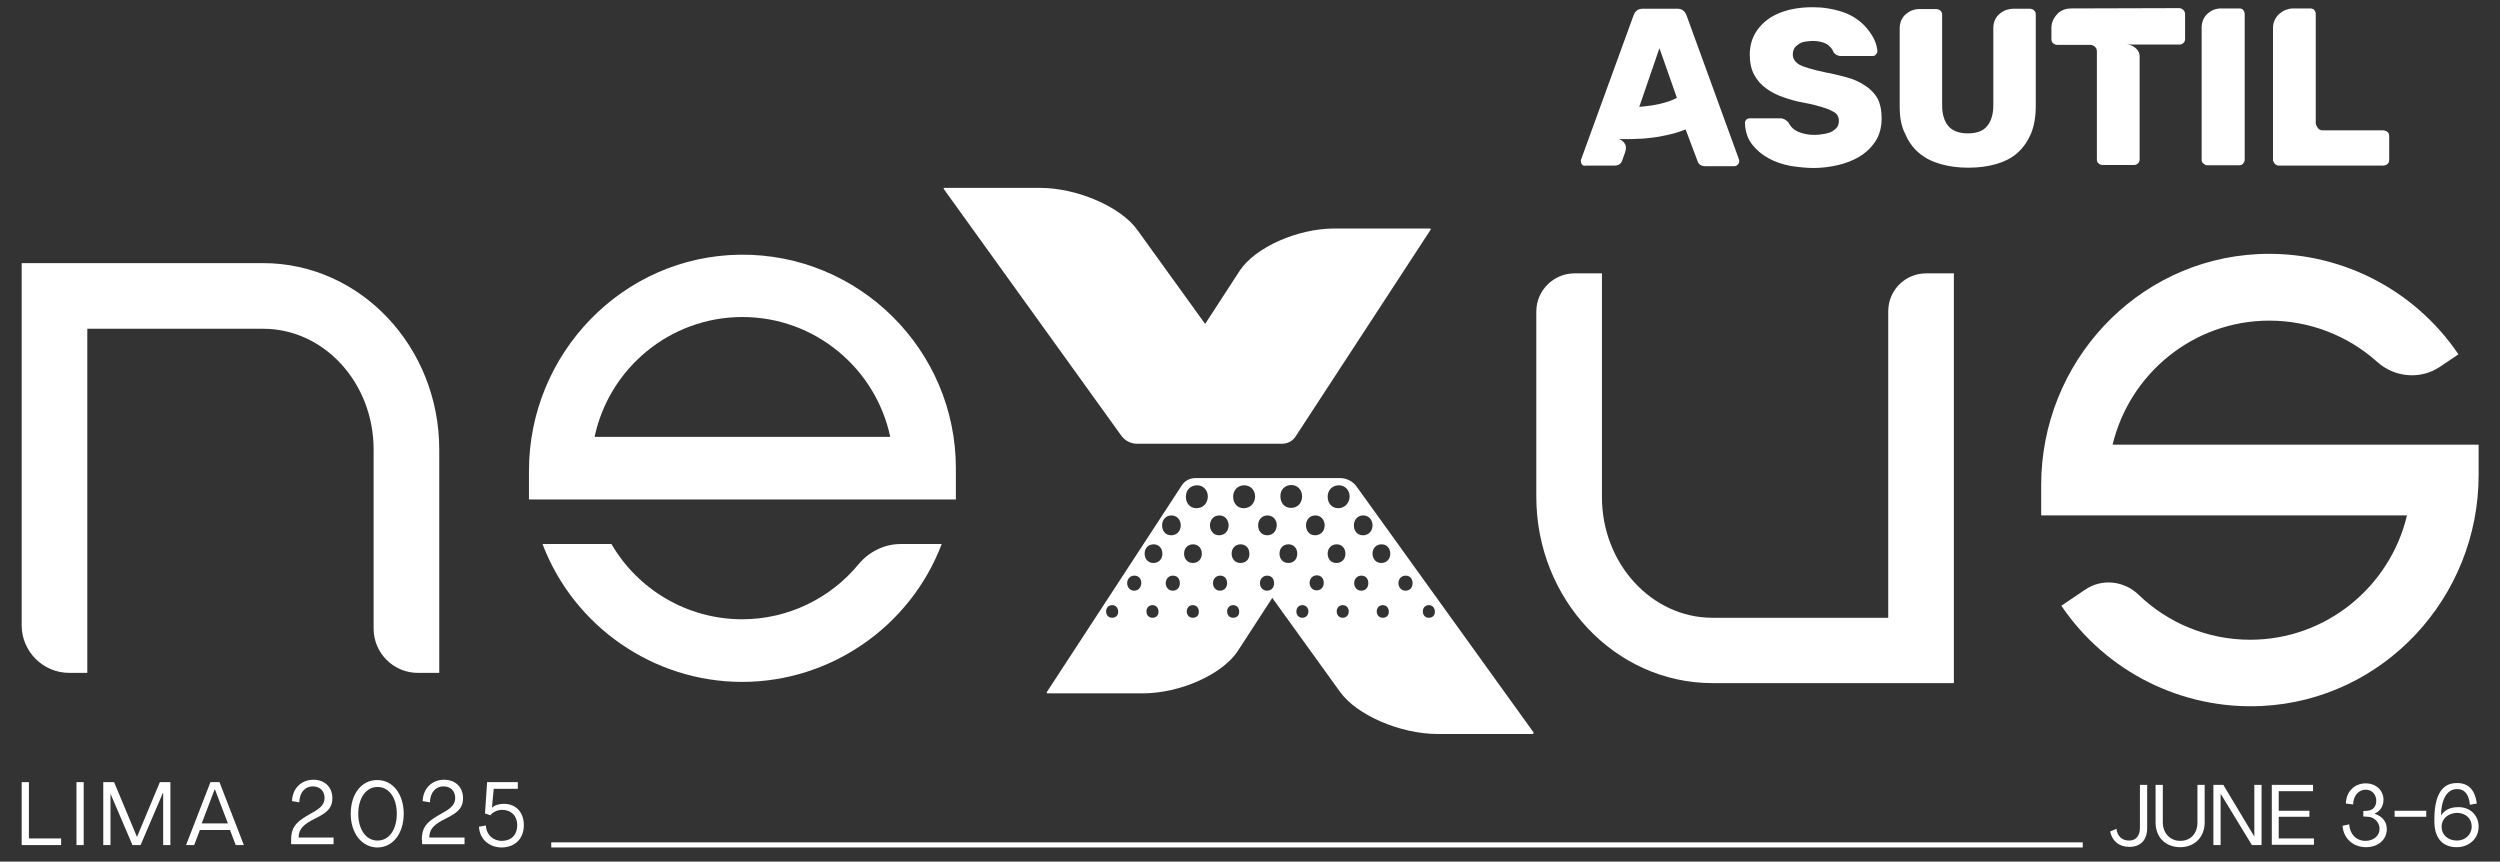 <?xml version="1.0" encoding="utf-8"?>
<!-- Generator: Adobe Illustrator 26.0.0, SVG Export Plug-In . SVG Version: 6.00 Build 0)  -->
<svg version="1.1" id="Capa_1" xmlns="http://www.w3.org/2000/svg" xmlns:xlink="http://www.w3.org/1999/xlink" x="0px" y="0px"
	 viewBox="0 0 830.4 286.2" style="enable-background:new 0 0 830.4 286.2;" xml:space="preserve">
<rect x="0" y="0" width="830.4" height="286.2" fill="#333333" stroke="none"/>
<style type="text/css">
	.st0{fill:#FFFFFF;}
</style>
<g>
	<g>
		<path class="st0" d="M525.5,54.7c-0.3-0.4-0.4-0.8-0.4-1.1s0-0.6,0.1-0.7l17.4-47.8c0.5-1.4,1.5-2.2,3-2.2h11.6
			c1.4,0,2.4,0.7,3,2.2l17.4,47.8c0,0.1,0.1,0.3,0.1,0.7s-0.2,0.8-0.5,1.1s-0.7,0.5-1.1,0.5h-9.7c-1.2,0-2.1-0.5-2.5-1.6l-4-10.6
			c-1.8,0.7-3.6,1.3-5.5,1.7c-1.8,0.4-3.6,0.8-5.4,1c-1.7,0.2-3.3,0.4-4.8,0.4c-1.5,0.1-2.8,0.1-3.9,0.1c-0.7,0-1.3,0-1.8,0
			s-0.8,0-1.1-0.1c0.9,0.2,1.6,0.6,2.2,1.5c0.6,0.8,0.6,1.8,0.2,3l-1,2.8c-0.4,1.1-1.3,1.6-2.5,1.6h-9.7
			C526.3,55.2,525.9,55,525.5,54.7z M544.5,35.5c1.4-0.1,2.8-0.3,4.3-0.5c1.3-0.2,2.7-0.5,4.1-0.9c1.4-0.4,2.8-0.9,4.1-1.6L551.2,16
			L544.5,35.5z"/>
		<path class="st0" d="M625,39.3c0,3-0.7,5.6-2.1,7.7c-1.4,2.1-3.2,3.8-5.4,5.1s-4.6,2.2-7.3,2.8s-5.3,0.9-7.9,0.9
			c-2.4,0-5-0.3-7.6-0.7c-2.6-0.5-5-1.3-7.2-2.5s-4-2.7-5.5-4.6c-1.5-1.9-2.3-4.3-2.4-7.2c0-0.4,0.2-0.8,0.5-1.1s0.7-0.4,1.2-0.4h10
			c0.3,0,0.6,0,0.8,0.1s0.4,0.1,0.6,0.2c0.3,0.2,0.8,0.5,1.3,1c0.8,1.6,2,2.7,3.6,3.3s3.2,0.9,4.9,0.9c0.7,0,1.6,0,2.6-0.2
			c1-0.1,1.9-0.3,2.7-0.6s1.5-0.8,2.1-1.4c0.6-0.6,0.9-1.4,0.9-2.4c0-1.3-0.5-2.3-1.5-2.9c-1-0.6-2-1.1-3.1-1.4
			c-0.8-0.3-1.9-0.6-3-0.9c-1.2-0.3-2.5-0.6-4.1-0.9c-2.3-0.4-4.5-1-6.7-1.8c-2.1-0.7-4.1-1.7-5.7-2.9c-1.7-1.2-3-2.7-4-4.5
			s-1.5-4.1-1.5-6.7c0-3.3,0.9-6.1,2.7-8.5s4.2-4.2,7.2-5.4c3.2-1.3,6.9-1.9,11-1.9c1.6,0,3.4,0.1,5.1,0.4c1.8,0.3,3.5,0.7,5.2,1.3
			s3.2,1.4,4.7,2.5c1.4,1,2.7,2.3,3.7,3.7c1.7,2.2,2.6,4.4,2.8,6.7c0,0.4-0.2,0.8-0.5,1.1c-0.3,0.4-0.7,0.5-1.1,0.5h-10.5
			c-1,0-1.9-0.4-2.5-1.3c-0.3-1-1.1-1.9-2.3-2.7c-1.3-0.7-2.9-1-4.6-1c-0.7,0-1.5,0.1-2.3,0.2c-0.8,0.1-1.5,0.3-2.1,0.7
			s-1.2,0.8-1.6,1.4c-0.4,0.6-0.6,1.3-0.6,2.2c0,1.4,0.7,2.5,2.2,3.4c1.5,0.8,4.3,1.6,8.4,2.5c2.3,0.4,4.7,1,7,1.6s4.4,1.5,6.2,2.7
			c1.8,1.1,3.3,2.6,4.4,4.5C624.4,34.1,625,36.4,625,39.3z"/>
		<path class="st0" d="M631,35.3V9.4c0-1,0.2-2,0.6-2.8c0.4-0.8,0.9-1.5,1.6-2c0.6-0.5,1.3-1,2.1-1.2c0.8-0.3,1.5-0.4,2.2-0.4h5.6
			c0.5,0,1,0.2,1.4,0.5c0.4,0.4,0.6,0.8,0.6,1.3v30.3c0,2.8,0.7,5.1,2,6.7c1.3,1.6,3.5,2.5,6.5,2.5s5.2-0.8,6.5-2.5
			c1.3-1.6,2-3.9,2-6.7V9.3c0-1,0.2-2,0.6-2.8c0.4-0.8,1-1.5,1.6-2s1.3-0.9,2.1-1.2c0.7-0.2,1.5-0.4,2.2-0.4h5.6
			c0.5,0,1,0.2,1.4,0.5c0.4,0.4,0.6,0.8,0.6,1.3v30.5c0,3.5-0.5,6.6-1.6,9.2c-1.1,2.6-2.6,4.7-4.5,6.4s-4.3,2.9-7.1,3.7
			s-5.9,1.2-9.2,1.2s-6.4-0.4-9.2-1.2s-5.2-2-7.2-3.7s-3.5-3.8-4.6-6.4C631.5,41.9,631,38.9,631,35.3z"/>
		<path class="st0" d="M723.8,2.7c0.5,0,1,0.2,1.4,0.6s0.6,0.8,0.6,1.3V13c0,0.5-0.2,1-0.6,1.3c-0.4,0.4-0.8,0.5-1.4,0.5h-17.4
			c1.1,0,2.1,0.4,3,1.2c0.9,0.8,1.3,1.7,1.3,2.7V53c0,0.5-0.2,1-0.6,1.3c-0.4,0.4-0.8,0.5-1.3,0.5h-10.4c-0.6,0-1-0.2-1.3-0.5
			c-0.4-0.3-0.6-0.7-0.6-1.3V17.1c0-0.7-0.2-1.2-0.7-1.6c-0.4-0.4-1-0.6-1.6-0.6h-10.9c-0.5,0-0.9-0.2-1.3-0.5
			c-0.4-0.3-0.6-0.8-0.6-1.3V9.2c0-0.9,0.2-1.8,0.6-2.6c0.4-0.8,0.9-1.5,1.5-2.1s1.3-1,2.1-1.3s1.6-0.4,2.4-0.4L723.8,2.7L723.8,2.7
			z"/>
		<path class="st0" d="M731.3,53.1V9.3c0-1.9,0.6-3.5,1.9-4.7c1.3-1.2,2.8-1.8,4.6-1.8h6c0.6,0,1,0.2,1.3,0.5
			c0.3,0.4,0.5,0.8,0.5,1.3V53c0,0.5-0.2,0.9-0.5,1.3c-0.3,0.4-0.7,0.6-1.3,0.6h-10.6c-0.5,0-0.9-0.2-1.3-0.6
			C731.5,54.1,731.3,53.6,731.3,53.1z"/>
		<path class="st0" d="M755,53.1V9.2c0-0.9,0.2-1.8,0.6-2.6c0.4-0.8,0.9-1.5,1.5-2s1.3-1,2.1-1.3s1.6-0.5,2.4-0.5h5.8
			c0.5,0,1,0.2,1.3,0.5c0.3,0.4,0.5,0.8,0.5,1.3v36.3c0,0.4,0.2,0.9,0.6,1.5c0.4,0.6,1,0.9,1.7,0.9h20.1c0.5,0,1,0.2,1.4,0.5
			s0.6,0.8,0.6,1.4v7.9c0,0.6-0.2,1.1-0.6,1.4c-0.4,0.3-0.8,0.5-1.4,0.5h-34.7c-0.4,0-0.9-0.2-1.3-0.6C755.2,53.9,755,53.5,755,53.1
			z"/>
	</g>
	<g>
		<g>
			<path id="SVGID_1_" class="st0" d="M377.8,147.4h48c1.9,0,3.6-0.9,4.6-2.5l44.8-68.6c0.1-0.2,0-0.4-0.3-0.4h-31.6
				c-12.4,0-26.4,6.3-31.5,14l-11.5,17.7l-22.5-31.2c-5.5-7.7-20-14-32.4-14h-31.6c-0.3,0-0.5,0.2-0.3,0.4l58.8,81.7
				C373.6,146.4,375.6,147.4,377.8,147.4z"/>
		</g>
	</g>
	<g>
		<path class="st0" d="M87.4,87.4H7.2v120.3c0,8.7,7.1,15.8,15.8,15.8h6V109.2h58.4c20.3,0,36.7,18,36.7,40.1v59.5
			c0,8.1,6.6,14.7,14.7,14.7h7.1v-74.2C145.9,115.2,119.7,87.4,87.4,87.4z"/>
		<path class="st0" d="M245.9,84.6c-39,0.4-70.2,32.8-70.2,71.8v9.5h141.8v-10.4C317.5,116.2,285.3,84.2,245.9,84.6z M197.5,145.1
			c4.8-22.7,25-39.8,49.1-39.8s44.3,17.1,49.1,39.8H197.5z"/>
		<path class="st0" d="M246.5,205.7c-18.1,0-34.6-9.8-43.4-25h-22.9c10.4,27.4,36.9,45.8,66.3,45.8s55.9-18.4,66.3-45.8h-13.6
			c-5.4,0-10.5,2.5-14,6.7C275.9,198.7,261.8,205.7,246.5,205.7z"/>
		<path class="st0" d="M627.2,205.2h-58.4c-20.2,0-36.7-18-36.7-40.1V90.8H523c-7,0-12.7,5.7-12.7,12.7V165
			c0,34.1,26.2,61.9,58.5,61.9H649V90.8h-9.2c-7,0-12.6,5.6-12.6,12.6V205.2z"/>
		<path class="st0" d="M701.7,147.8c5.6-23.6,26.8-41.3,52.1-41.3c13.4,0,26.1,5,35.8,13.7c5.8,5.2,14.4,6,20.9,1.6l6.1-4.1
			c-14.8-21.9-40-34.6-66.6-33.3c-40.5,2-72,36.1-72,76.7v10.1h121.5c-5.6,23.6-26.8,41.3-52.1,41.3c-14,0-27.3-5.5-37.1-15
			c-4.8-4.6-12.1-5.4-17.6-1.7l-8,5.4c14.8,21.9,40,34.6,66.6,33.3c40.5-2,72-36.1,72-76.7v-10.1H701.7V147.8z"/>
	</g>
	<path class="st0" d="M509.4,243.3l-58.8-81.7c-1.3-1.8-3.4-2.8-5.5-2.8h-48c-1.9,0-3.6,0.9-4.6,2.5l-44.8,68.6
		c-0.1,0.2,0,0.4,0.3,0.4h31.6c12.4,0,26.4-6.3,31.5-14l11.5-17.7l22.5,31.2c5.5,7.7,20,14,32.4,14h31.6
		C509.4,243.6,509.5,243.5,509.4,243.3z M369.4,205.2c-1.2,0-2-0.9-2-2.1s0.8-2.1,2-2.1s2,0.9,2,2.1
		C371.5,204.3,370.7,205.2,369.4,205.2z M376.7,196.2c-1.3,0-2.3-1.1-2.3-2.5s1-2.5,2.4-2.5s2.3,1,2.3,2.5
		C379,195.2,378.1,196.2,376.7,196.2z M382.8,205.2c-1.2,0-2-0.9-2-2.1s0.8-2.1,2-2.1s2,0.9,2,2.1
		C384.9,204.3,384.1,205.2,382.8,205.2z M383.1,187c-1.7,0-2.9-1.3-2.9-3.1s1.2-3.1,3-3.1c1.7,0,2.9,1.3,2.9,3.1
		S384.9,187,383.1,187z M389.5,196.2c-1.3,0-2.3-1.1-2.3-2.5s1-2.5,2.4-2.5s2.3,1,2.3,2.5S391,196.2,389.5,196.2z M389,177.8
		c-1.8,0-3-1.4-3-3.3c0-1.9,1.3-3.3,3.1-3.3s3.1,1.4,3.1,3.3C392.2,176.4,390.9,177.8,389,177.8z M428.9,161.1
		c2.1,0,3.6,1.6,3.6,3.8s-1.5,3.8-3.7,3.8c-2.1,0-3.5-1.6-3.5-3.8C425.2,162.7,426.8,161.1,428.9,161.1z M396.2,205.2
		c-1.2,0-2-0.9-2-2.1s0.8-2.1,2-2.1s2,0.9,2,2.1C398.3,204.3,397.5,205.2,396.2,205.2z M396.2,187c-1.7,0-2.9-1.3-2.9-3.1
		s1.2-3.1,3-3.1c1.7,0,2.9,1.3,2.9,3.1S398,187,396.2,187z M397.4,168.8c-2.1,0-3.5-1.6-3.5-3.8s1.5-3.8,3.7-3.8
		c2.1,0,3.6,1.6,3.6,3.8C401.1,167.1,399.7,168.8,397.4,168.8z M401.9,174.5c0-1.9,1.3-3.3,3.1-3.3c1.8,0,3.1,1.4,3.1,3.3
		c0,1.9-1.3,3.3-3.2,3.3C403.2,177.8,401.9,176.4,401.9,174.5z M405.2,196.2c-1.3,0-2.3-1.1-2.3-2.5s1-2.5,2.4-2.5s2.3,1,2.3,2.5
		S406.6,196.2,405.2,196.2z M409.6,205.2c-1.2,0-2-0.9-2-2.1s0.8-2.1,2-2.1s2,0.9,2,2.1C411.7,204.3,410.9,205.2,409.6,205.2z
		 M412,187c-1.7,0-2.9-1.3-2.9-3.1s1.2-3.1,3-3.1c1.7,0,2.9,1.3,2.9,3.1C415.1,185.7,413.9,187,412,187z M413.1,168.8
		c-2.1,0-3.5-1.6-3.5-3.8s1.5-3.8,3.7-3.8c2.1,0,3.6,1.6,3.6,3.8C416.8,167.1,415.4,168.8,413.1,168.8z M420.8,196.2
		c-1.3,0-2.3-1.1-2.3-2.5s1-2.5,2.4-2.5s2.3,1,2.3,2.5C423.2,195.2,422.3,196.2,420.8,196.2z M420.9,177.8c-1.8,0-3-1.4-3-3.3
		c0-1.9,1.3-3.3,3.1-3.3c1.8,0,3.1,1.4,3.1,3.3C424,176.4,422.8,177.8,420.9,177.8z M427.9,187c-1.7,0-2.9-1.3-2.9-3.1
		s1.2-3.1,3-3.1c1.7,0,2.9,1.3,2.9,3.1S429.8,187,427.9,187z M432.6,205.2c-1.2,0-2-0.9-2-2.1s0.8-2.1,2-2.1s2,0.9,2,2.1
		S433.8,205.2,432.6,205.2z M437.3,196.1c-1.3,0-2.3-1.1-2.3-2.5s1-2.5,2.4-2.5s2.3,1,2.3,2.5C439.7,195,438.8,196.1,437.3,196.1z
		 M436.8,177.8c-1.8,0-3-1.4-3-3.3c0-1.9,1.3-3.3,3.1-3.3c1.8,0,3.1,1.4,3.1,3.3C440,176.4,438.7,177.8,436.8,177.8z M441,183.9
		c0-1.8,1.2-3.1,3-3.1c1.7,0,2.9,1.3,2.9,3.1s-1.2,3.1-3,3.1S441,185.7,441,183.9z M446,205.2c-1.2,0-2-0.9-2-2.1s0.8-2.1,2-2.1
		s2,0.9,2,2.1S447.2,205.2,446,205.2z M444.5,168.8c-2.1,0-3.5-1.6-3.5-3.8s1.5-3.8,3.7-3.8c2.1,0,3.6,1.6,3.6,3.8
		C448.2,167.1,446.7,168.8,444.5,168.8z M452.1,196.2c-1.3,0-2.3-1.1-2.3-2.5s1-2.5,2.4-2.5s2.3,1,2.3,2.5S453.6,196.2,452.1,196.2z
		 M452.7,177.8c-1.8,0-3-1.4-3-3.3c0-1.9,1.3-3.3,3.1-3.3c1.8,0,3.1,1.4,3.1,3.3C455.9,176.4,454.6,177.8,452.7,177.8z M459.3,205.2
		c-1.2,0-2-0.9-2-2.1s0.8-2.1,2-2.1s2,0.9,2,2.1C461.4,204.3,460.6,205.2,459.3,205.2z M458.8,187c-1.7,0-2.9-1.3-2.9-3.1
		s1.2-3.1,3-3.1c1.7,0,2.9,1.3,2.9,3.1S460.6,187,458.8,187z M466.8,196.2c-1.3,0-2.3-1.1-2.3-2.5s1-2.5,2.4-2.5s2.3,1,2.3,2.5
		C469.2,195.2,468.3,196.2,466.8,196.2z M474.6,205.2c-1.2,0-2-0.9-2-2.1s0.8-2.1,2-2.1s2,0.9,2,2.1
		C476.7,204.3,475.9,205.2,474.6,205.2z"/>
</g>
<g>
	<g>
		<path class="st0" d="M7.2,259.8h2.4v18.7h10.7v2.2H7.2V259.8z"/>
		<path class="st0" d="M25.4,259.8h2.4v20.9h-2.4V259.8z"/>
		<path class="st0" d="M34.4,259.8h3.5l7.6,18.2l0,0l7.6-18.2h3.5v20.9h-2.4v-17.3h-0.1l-7.4,17.3H44l-7.4-17.3h0.1v17.3h-2.4v-20.9
			H34.4z"/>
		<path class="st0" d="M69.9,259.8h3l8.1,20.9h-2.7l-1.9-5h-10l-1.9,5h-2.7L69.9,259.8z M75.7,273.5l-4.3-11.3h-0.1L67,273.5H75.7z"
			/>
		<path class="st0" d="M96.7,278.9c0-3.8,1.4-5.7,5.4-8l2.4-1.4c2.4-1.4,3.3-2.7,3.3-4.5c0-2.2-1.5-3.8-3.9-3.8
			c-2.5,0-4.4,1.9-4.5,5.3l-2.4-0.4c0.1-4.2,3.1-7.1,7.1-7.1c3.8,0,6.3,2.5,6.3,6.1c0,2.7-1.1,4.3-4.4,6.1l-2.7,1.4
			c-3,1.7-4.1,3.2-4.1,5.6h11.6v2.2H96.7V278.9z"/>
		<path class="st0" d="M116.5,270.3c0-6.5,3.5-11.2,8.8-11.2s8.8,4.8,8.8,11.2c0,6.4-3.5,11.2-8.8,11.2
			C120.1,281.4,116.5,276.7,116.5,270.3z M131.8,270.3c0-5.2-2.5-8.9-6.4-8.9s-6.4,3.8-6.4,8.9s2.5,8.9,6.4,8.9
			C129.3,279.2,131.8,275.5,131.8,270.3z"/>
		<path class="st0" d="M140.1,278.9c0-3.8,1.4-5.7,5.4-8l2.4-1.4c2.4-1.4,3.3-2.7,3.3-4.5c0-2.2-1.5-3.8-3.9-3.8
			c-2.5,0-4.4,1.9-4.5,5.3l-2.4-0.4c0.1-4.2,3.1-7.1,7.1-7.1c3.8,0,6.3,2.5,6.3,6.1c0,2.7-1.1,4.3-4.4,6.1l-2.7,1.4
			c-3,1.7-4.1,3.2-4.1,5.6h11.7v2.2h-14.1v-1.5L140.1,278.9L140.1,278.9z"/>
		<path class="st0" d="M159.1,274.6l2.3-0.4c0.1,3,2.3,5.1,5.3,5.1c3.1,0,5.1-2,5.1-5.2c0-3.1-2-5.1-5-5.1c-1.5,0-3.1,0.7-3.9,1.8
			l-1.8-0.6l0.7-10.4H172v2.2h-8l-0.6,6.3c0.8-0.8,2.3-1.3,3.9-1.3c4.1,0,6.7,2.8,6.7,7.1c0,4.5-3,7.4-7.5,7.4
			C162.4,281.4,159.3,278.7,159.1,274.6z"/>
	</g>
</g>
<g>
	<rect x="183.1" y="279.8" class="st0" width="508.7" height="1.7"/>
</g>
<g>
	<path class="st0" d="M700.9,276.2l2.1-0.9c0.3,2.5,1.9,3.9,4.2,3.9s3.6-1.6,3.6-4.3v-14.2h2.4v14.4c0,3.9-2.2,6.2-5.9,6.2
		C703.9,281.3,701.6,279.4,700.9,276.2z"/>
	<path class="st0" d="M716,273.2v-12.5h2.4v12.5c0,3.3,2.2,6.1,5.8,6.1c3.5,0,5.7-2.5,5.7-6.1v-12.5h2.4v12.5c0,4.8-3.3,8.2-8.1,8.2
		C719.3,281.4,716,278.1,716,273.2z"/>
	<path class="st0" d="M735.4,260.7h3.1l10.2,17h0.1v-17h2.4v20H748l-10.3-16.9h-0.1v16.9h-2.4v-20H735.4z"/>
	<path class="st0" d="M754.6,260.7h13.7v2.1h-11.4v6.5h10.2v2h-10.2v7.2h11.7v2.1h-14V260.7z"/>
	<path class="st0" d="M778.1,274.3l2.2-0.5c0.2,3.2,2.3,5.5,5.4,5.5c2.7,0,4.7-1.7,4.7-4s-2-4-3.9-4l-1.5-0.1v-1.8l1.3-0.1
		c1.9-0.1,3-1.4,3-3.3c0-2.2-1.5-3.7-3.5-3.7c-2.4,0-4.1,2-4.2,4.9l-2.4-0.3c0.1-3.9,2.8-6.7,6.6-6.7c3.4,0,5.9,2.3,5.9,5.5
		c0,2-1.1,3.8-2.9,4.5v0.1c2.6,0.9,4,2.7,4,5.1c0,3.5-2.9,6-6.9,6C781.6,281.4,778.4,278.5,778.1,274.3z"/>
	<path class="st0" d="M795.4,269.3h10.5v2h-10.5V269.3z"/>
	<path class="st0" d="M822.7,266.9l-2.3,0.4c-0.3-3-1.4-5.2-4.3-5.2c-3.2,0-5.2,3.2-5.3,8.8c1.1-1.7,2.8-2.8,5.8-2.8
		c3.9,0,6.7,2.7,6.7,6.5c0,3.9-3.1,6.8-7.3,6.8c-4.3,0-7.4-2.6-7.4-8.6c-0.1-7.8,2-12.7,7.4-12.7C820.2,260,822.2,262.8,822.7,266.9
		z M811,274.6c0,2.7,2.1,4.6,5.1,4.6c2.8,0,4.9-2,4.9-4.7c0-2.6-2-4.5-4.9-4.5C813.1,270.1,811,272,811,274.6z"/>
</g>
</svg>
